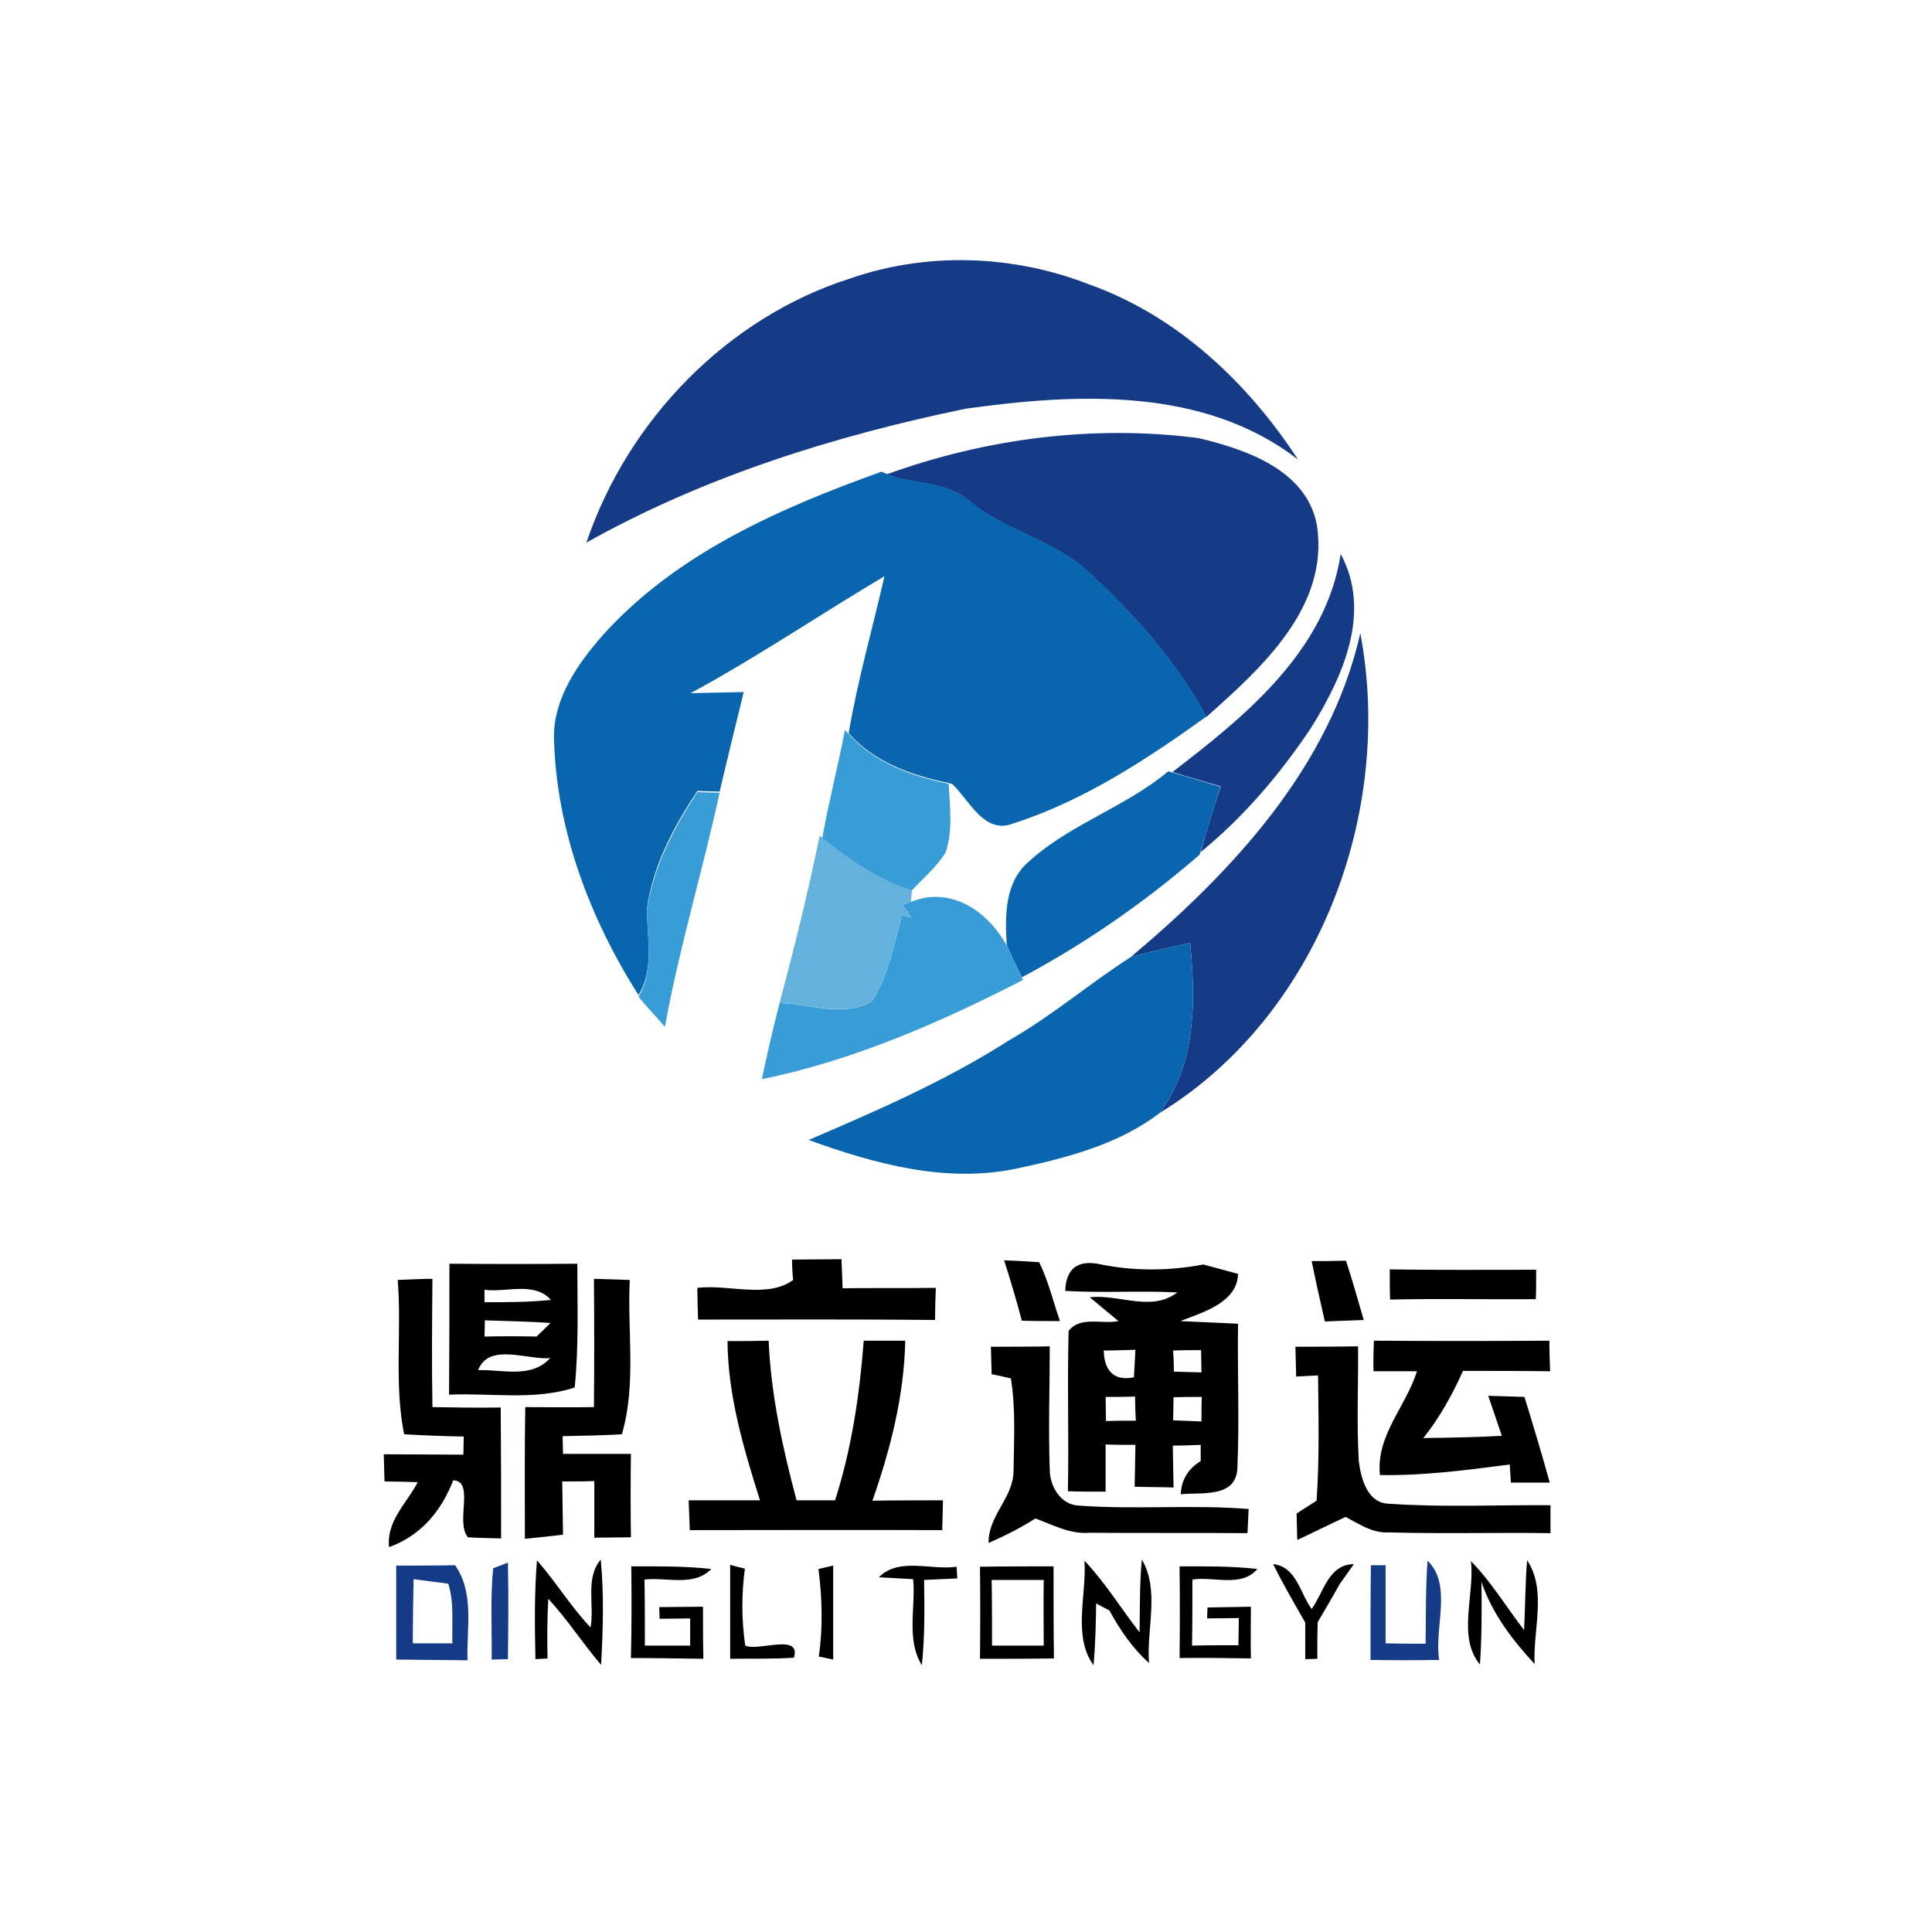 <?xml version="1.0" encoding="utf-8"?>
<!-- Generator: Adobe Illustrator 21.1.0, SVG Export Plug-In . SVG Version: 6.00 Build 0)  -->
<svg version="1.1" id="Layer_1" xmlns="http://www.w3.org/2000/svg" xmlns:xlink="http://www.w3.org/1999/xlink" x="0px" y="0px"
	 viewBox="0 0 512 512" style="enable-background:new 0 0 512 512;" xml:space="preserve">
<style type="text/css">
	.Drop_x0020_Shadow{fill:none;}
	.Round_x0020_Corners_x0020_2_x0020_pt{fill:#FFFFFF;stroke:#201600;stroke-miterlimit:10;}
	.Live_x0020_Reflect_x0020_X{fill:none;}
	.Bevel_x0020_Soft{fill:url(#SVGID_1_);}
	.Dusk{fill:#FFFFFF;}
	.Foliage_GS{fill:#FBDB44;}
	.Pompadour_GS{fill-rule:evenodd;clip-rule:evenodd;fill:#73ACE1;}
	.st0{fill:#FFFFFF;}
	.st1{fill:#163B86;}
	.st2{fill:#0965AD;}
	.st3{fill:#389CD7;}
	.st4{fill:#63B2DE;}
</style>
<linearGradient id="SVGID_1_" gradientUnits="userSpaceOnUse" x1="0" y1="0" x2="0.707" y2="0.707">
	<stop  offset="0" style="stop-color:#DCDDE3"/>
	<stop  offset="0.178" style="stop-color:#D8D9DF"/>
	<stop  offset="0.361" style="stop-color:#CCCDD3"/>
	<stop  offset="0.546" style="stop-color:#B7B9BE"/>
	<stop  offset="0.732" style="stop-color:#9A9DA1"/>
	<stop  offset="0.918" style="stop-color:#76797D"/>
	<stop  offset="1" style="stop-color:#63676A"/>
</linearGradient>
<rect class="st0" width="512" height="512"/>
<g id="_x23_000000ff">
	<path d="M119.1,334.9c11.3,0.1,22.6,0.1,33.9,0c0,10.9,0.4,21.9-0.7,32.8c-10.7,3.5-22.2,1.4-33.3,1.9
		C119.1,358,119.1,346.5,119.1,334.9 M128.4,341.8c0,0.8,0,2.5,0,3.3c5.9,0,11.7,0,17.6-0.6C141.6,339.5,134.1,342.6,128.4,341.8
		 M128.5,349.9c0,1.1-0.1,3.2-0.1,4.3c4.6-0.1,9.2-0.1,13.8,0c0.9-0.9,2.8-2.7,3.7-3.6C140.2,350.2,134.3,350.1,128.5,349.9
		 M126.7,363.1c6.4-0.2,14.2,2.3,19.1-3.2C139.9,360.5,129.6,355.7,126.7,363.1z"/>
	<path d="M209.9,333.8c4.3,0,8.7-0.1,13.1-0.1c0.1,1.9,0.2,5.8,0.3,7.7c8.2-0.1,16.5,0,24.7-0.1c-0.1,2.1-0.2,6.4-0.2,8.5
		c-20.9-0.2-41.9-0.1-62.8-0.1c-0.1-2.1-0.2-6.4-0.2-8.4c8.2-1,18.6,2.9,25.4-2.1C210,337.8,209.9,335.1,209.9,333.8z"/>
	<path d="M266.1,334c3.1,0.1,6.2,0.3,9.3,0.5c2.4,4.9,3.7,10.4,5.5,15.6c-2.5,0-7.5,0-10.1-0.1C269.4,344.7,267.8,339.3,266.1,334z"
		/>
	<path d="M347.6,334.2c3,0,6,0,9.1-0.1c1.7,5.2,3.2,10.5,4.7,15.7c-2.6,0.1-7.8,0.3-10.3,0.4C349.9,345,348.7,339.6,347.6,334.2z"/>
	<path d="M368.3,336.4c12.9,0.2,25.8,0.1,38.8,0.1c0,2,0,5.9-0.1,7.8c-12.9,0.1-25.8-0.2-38.6,0.1
		C368.3,342.4,368.3,338.4,368.3,336.4z"/>
	<path d="M157.4,338.9c3.1,0.1,6.3,0.2,9.5,0.3c-0.7,13.6,1.8,27.6-2.1,40.9c-5.2,0.3-10.5,0.4-15.7,0.5l0.1,4.7c6,0,12,0,18,0
		c-0.1,7.4-0.1,14.7,0,22.1c-2.4,0-7.3,0.1-9.7,0.1c0-5,0-10,0-15c-2.8,0.1-5.7,0.1-8.5,0.1c0.1,4.7,0.1,9.4,0.2,14.1
		c-3.4,0.4-6.8,0.8-10.1,1.1c0-11.7-0.1-23.3,0.1-34.9c6,0,12.1,0.1,18.2,0C157.5,361.7,157.5,350.3,157.4,338.9z"/>
	<path d="M282.3,342.1c0.2-6,3.4-8.4,9.5-7c9,1.8,18.2,1.7,27.1,0c2.3,0.6,6.9,1.9,9.2,2.5c-0.2,7.6-9.4,10.2-15.3,12.5
		c5.1,0.2,10.2,0.5,15.3,0.7c-0.2,12.9,0.4,25.7-0.2,38.6c-0.6,7.7-9.7,6-15,6.6c0.2-3.9,2-6.8,5.3-8.8c0-1.1,0-3.3,0-4.3
		c-2.5,0.1-4.9,0.2-7.4,0.2c0.1,3.7,0.1,7.4,0.2,11.1c-2.6-0.1-7.8-0.1-10.3-0.2c0.1-3.7,0.1-7.4,0.2-11.1c-2.6,0-5.3,0-7.9-0.1
		c0,4.2,0,8.4,0,12.5c-2.5,0-7.5,0-10-0.1c0.3-14.2-0.2-28.4,0.2-42.5c3.1-4,8.9-1.7,13.2-2.6c-1.9-1.6-5.7-4.7-7.6-6.3
		c7.8-0.9,16.3,4,23.2-1.3C302.2,342,292.2,342.7,282.3,342.1 M292.5,357.9c0.1,4.6,2.1,8.3,8,7.1c0.1-2.4,0.3-4.9,0.4-7.3
		C298.1,357.8,295.3,357.9,292.5,357.9 M310.9,357.9c0.1,1.4,0.2,4.2,0.2,5.6c2.4,0.1,4.8,0.1,7.3,0.2c0-1.5-0.1-4.4-0.1-5.9
		C315.9,357.8,313.4,357.8,310.9,357.9 M293,370.2c0,1.6,0.1,4.8,0.1,6.4c2.6-0.1,5.3-0.1,7.9-0.1c-0.1-1.6-0.2-4.8-0.2-6.4
		C298.2,370.2,295.6,370.2,293,370.2 M311,370.3c0,1.5-0.1,4.6-0.1,6.1c2.5,0.1,5,0.2,7.5,0.3c0-1.6,0-4.9,0.1-6.5
		C316,370.2,313.5,370.2,311,370.3z"/>
	<path d="M105.4,339.2c2.3-0.1,6.9-0.3,9.2-0.3c-0.1,11.3-0.2,22.7,0,34c6,0.1,12,0.2,18.1,0.1c0.1,11.6,0.1,23.1,0.1,34.7
		c-3-0.1-5.9-0.1-8.8-0.3c-3.4-4,1.9-14.9-3.9-15.1c-3.1,8.1-8.6,14.7-17,17.7c-0.7-7,4.7-11.6,7.6-17.2c-2.2-0.1-6.6-0.2-8.8-0.2
		c-0.1-2.4-0.1-4.8-0.2-7.2c7,0,14.1,0.1,21.1,0.1l0.1-4.8c-5.3-0.1-10.6-0.3-15.8-0.6C104.4,366.6,106.5,352.8,105.4,339.2z"/>
	<path d="M192.8,355.4c3.6,0,7.2,0,10.9-0.1c0.6,14.3,3.7,28.4,7.4,42.3c2.6,0,7.7,0,10.2,0c4.4-13.7,6.5-28,7.6-42.3
		c3.6,0,7.3,0,11,0c-0.3,14.6-3.9,28.7-8.7,42.4c6.2-0.1,12.5-0.1,18.7-0.1c-0.1,2.6-0.1,5.3-0.2,7.9c-22.3-0.1-44.6,0-66.9,0
		c-0.1-2.6-0.2-5.3-0.3-7.9c6.3,0,12.6,0,18.9,0C197.1,383.9,192.9,370,192.8,355.4z"/>
	<path d="M364.1,355.3c15.5,0.1,31,0.1,46.5,0c0,2.7,0.1,5.4,0.2,8.1c-7.7-0.1-15.4-0.1-23.1-0.1c-2.8,6.3-6.2,12.4-10.5,17.8
		c6.9-0.1,13.9-0.2,20.8-0.6c-1.2-3.5-2.4-7.1-3.6-10.6c3.2,0.1,6.4,0.2,9.6,0.3c2.3,7.5,4.6,15.1,6.7,22.7c-2.6,0-7.8,0-10.3,0
		c-0.1-1.2-0.2-3.6-0.3-4.8c-11.4,1.5-22.9,3-34.4,2.8c-1.1-10.5,6.9-18.1,9.8-27.5c-2.9,0-8.6,0-11.5,0
		C363.9,360.7,364,358,364.1,355.3z"/>
	<path d="M262.8,364.2c-0.1-2.4-0.1-4.9-0.2-7.3c5.2,0,10.4,0,15.6-0.1c0,10.9-0.4,21.8,0,32.7c0,4.4,2.9,9.3,7.7,9.5
		c15,1.1,30-0.3,45,0.9c-0.1,1.6-0.2,4.8-0.3,6.4c-14-0.1-28,0-42-0.1c-5.1,0.4-9.6-2.1-14.2-3.8c-3.9,2.5-8.1,4.6-12.4,6.5
		c-0.2-7.2,6.6-12,6.6-19.1c0.1-8.2,0.6-16.4-0.7-24.5C266.7,365,264.1,364.4,262.8,364.2z"/>
	<path d="M343.3,356.9c5.5,0,11,0,16.6-0.1c0.1,10.2-0.4,20.3,0.2,30.5c0.6,4.6,2.3,11.1,8,11.2c14.2,1,28.5,0.3,42.8,0.4
		c0,1.9,0,5.6,0,7.4c-14.3-0.2-28.6,0.2-43-0.2c-4.2,0.2-7.7-2.2-11.3-4.1c-4.3,2-8.5,4.1-12.8,6.1c-0.1-1.7-0.1-5.2-0.2-7
		c1.3-0.8,4-2.6,5.3-3.4c0.8-11.1,0.5-22.1,0.4-33.2c-1.5,0.1-4.4,0.2-5.8,0.3C343.4,362.2,343.4,359.5,343.3,356.9z"/>
	<path d="M142.3,413.5c5,5.7,9,12.3,14.2,17.8c1.1-5.9-1.5-13,2.7-18c0.9,9.3,0.6,18.6,0.1,27.9c-4.9-5.7-8.9-12-14-17.5
		c-0.3,5.3-0.3,10.5-0.2,15.8c-0.8,0.1-2.4,0.1-3.2,0.2C141.7,431,141.6,422.2,142.3,413.5z"/>
	<path d="M167.3,415.1c7,0,14.1-0.1,21.2,0.7c-4.7,4.8-11.9,2.1-17.7,2.8c0.1,5.8,0.1,11.7,0.1,17.5c4,0,8,0,12,0c0-1.8,0-5.4,0-7.2
		c-2,0-6.1,0.1-8.1,0.1c0-0.8-0.1-2.3-0.1-3.1c3.9,0,7.8-0.1,11.6-0.1c0,4.6,0,9.2,0.1,13.8c-6.4-0.1-12.8-0.2-19.2-0.2
		C167.4,431.3,167.4,423.2,167.3,415.1z"/>
	<path d="M193.5,414.7c1,0.3,3,0.8,3.9,1c-0.9,6.8-0.9,13.6,0.1,20.4c3.5,1.6,14.9-3.4,12.9,3.2c-5.6,0.4-11.3,0.2-16.9,0.3
		C193.5,431.3,193.5,423,193.5,414.7z"/>
	<path d="M216.9,415.8c1-0.2,2.9-0.7,3.9-0.9c0,8.3,0,16.6,0,24.9c-0.9-0.2-2.8-0.6-3.8-0.8C218.1,431.3,217.9,423.5,216.9,415.8z"
		/>
	<path d="M232.9,418c5.3-5.4,13.9-1.8,20.6-2.8l0.2,3.1c-2.9,0.1-5.9,0.3-8.8,0.4c0.1,7.5,0.2,15.1-0.6,22.6
		c-4.2-6.8-1.6-15.3-2.3-22.8C239.8,418.4,235.2,418.1,232.9,418z"/>
	<path d="M259.7,415.2c6.5-0.1,13-0.1,19.5-0.1c0,8.1,0,16.2,0.1,24.4c-6.5,0.1-13.1,0.1-19.6,0.1
		C259.8,431.4,259.8,423.3,259.7,415.2 M262.8,418.7c0.1,5.8,0.1,11.6,0.1,17.4c4.6,0,9.1,0,13.7,0c0-5.8-0.1-11.6,0-17.4
		C272,418.7,267.4,418.7,262.8,418.7z"/>
	<path d="M287.4,413.6c5.5,5.8,9.7,12.7,14.6,19c0.1-6.5,0-12.9,0.6-19.3c4.8,8.1,1.2,18.4,1.9,27.4c-4.4-3.9-7.7-8.8-10.5-13.9
		c-0.9-0.5-2.7-1.4-3.5-1.9c-0.1,5.5-0.2,10.9-0.7,16.4C284.2,433.6,288,422.7,287.4,413.6z"/>
	<path d="M312.6,415.1c6.8,0,13.7-0.1,20.6,0.7c-4.2,5-11.6,1.9-17.2,2.8c0,5.8,0,11.7-0.1,17.5c4.1-0.1,8.2-0.1,12.3-0.1
		c0-1.8,0.1-5.4,0.1-7.2c-2.1,0-6.3,0.1-8.4,0.1c0-0.7,0.1-2.2,0.1-2.9c3.8-0.1,7.7-0.1,11.5-0.2c0,4.6-0.1,9.1,0,13.7
		c-6.3-0.1-12.6-0.2-18.9-0.1C312.7,431.4,312.7,423.2,312.6,415.1z"/>
	<path d="M337.4,414.5c6.2,0.7,7.1,7.7,10.2,11.9c3.2-4.4,4.4-11.8,11.2-11.9c-0.9,1.3-2.8,3.9-3.7,5.2c-1.9,3.4-3.9,6.8-5.9,10.2
		c-0.1,3.2-0.1,6.5-0.1,9.7c-0.8,0-2.4,0.1-3.2,0.1c0-3.2,0-6.5,0-9.7C343,424.9,340,419.8,337.4,414.5z"/>
	<path d="M389.8,413.7c5.4,5.5,9.4,12.2,14.1,18.3c0.3-6.2,0.3-12.4,0.8-18.5c5.3,7.9,1.5,18.5,2,27.5c-5.9-6.4-11.3-13.4-14.1-21.8
		c0.1,7.3,0.1,14.6-0.4,21.9C386.1,433.8,390.9,422.4,389.8,413.7z"/>
</g>
<g id="_x23_163b86ff">
	<path class="st1" d="M225.3,73.8c20.4-7.1,43.3-6.3,63.4,1.6c23.3,8.3,42,26,55.3,46.4c-24.9-19.3-58.5-17.6-88-13.5
		c-34.9,7.2-69.4,18-100.6,35.5C166.3,111.5,192.6,84.2,225.3,73.8z"/>
	<path class="st1" d="M235,125.7c26.2-9.5,54.8-13.2,82.6-9.6c12.7,3,28.7,8.5,31.4,23.1c3.3,21.7-14.7,37.8-29.3,50.8
		c-7.8-14.5-18.8-26.9-30.8-38c-9.1-8.8-22.2-11.1-31.9-19.1C251,127.5,242.3,128.5,235,125.7z"/>
	<path class="st1" d="M355.3,146.8c8.3,15.4,0.6,32.5-7.8,46c-8.2,12.3-17.9,23.7-29.3,33c1.6-5.8,3.4-11.6,5.3-17.4
		c-4.3-1.3-8.6-2.5-12.8-3.8C330,189.8,351.4,172.5,355.3,146.8z"/>
	<path class="st1" d="M299.7,253.6c27-22.7,52.8-50.4,60.8-85.8c9,47.6-11.2,101.4-53.1,127.1c9.6-13.1,9.5-29.5,8-45
		C310.2,251,304.9,252.2,299.7,253.6z"/>
	<path class="st1" d="M105,439.8c0-8.3,0-16.6,0-24.9c5.2,0,10.4,0,15.6-0.1c5.2,7.4,3,16.7,3.3,25.2
		C117.5,439.9,111.2,439.9,105,439.8 M109.6,418.5c-0.1,5.7-0.2,11.3-0.2,17c2.6,0,7.9,0,10.5,0c-0.2-5.3,0.5-10.7-1.1-15.8
		C116.6,419.4,112,418.8,109.6,418.5z"/>
	<path class="st1" d="M130.3,439.8c0.1-8.1-0.4-16.2,0.4-24.2c1-0.4,3-1.1,3.9-1.5c0.2,8.5,0.1,17.1,0,25.6
		C133.6,439.7,131.4,439.8,130.3,439.8z"/>
	<path class="st1" d="M363.3,414.8c1,0,2.9,0,3.9,0c0,6.9,0,13.8,0,20.7c3.5,0.1,7.1,0.1,10.6,0.1c0.1-7.3,0-14.7,0.5-22
		c6.7,6.4,1.7,17.9,3.1,26.3c-6.1,0.1-12.1,0.1-18.2,0C363.2,431.5,363.2,423.1,363.3,414.8z"/>
</g>
<g id="_x23_0965adff">
	<path class="st2" d="M159.6,168.5c19.5-21.8,47-33.8,74-43.5l1.4,0.6c7.2,2.8,15.9,1.8,22,7.2c9.7,8,22.8,10.3,31.9,19.1
		c12,11.1,23,23.5,30.8,38c-15.9,11.4-32.6,22.4-51.4,28.4c-7.5,2.8-11.4-6.2-15.9-10.5c-0.3-0.1-0.8-0.2-1-0.3
		c-9.8-2-19.7-5.5-26.5-13.2c2.4-14,6.3-27.7,9.5-41.6c-17.2,10.2-33.8,21.5-51.4,31c4.7-0.1,9.4-0.2,14.1-0.3
		c-2.2,8.8-4.3,17.6-6.4,26.4c-1.5-0.1-4.4-0.1-5.9-0.2c-6.2,9.4-11.7,19.6-13.3,30.9c-0.2,7.8,2.1,16-2.3,23.2
		c-13-20.5-21.9-44.1-22.4-68.5C146.8,185.1,153,176,159.6,168.5z"/>
	<path class="st2" d="M272.9,228.1c10.9-9.8,25.5-14.3,36.7-23.7l1,0.3c4.3,1.2,8.5,2.5,12.8,3.8c-1.8,5.8-3.6,11.6-5.3,17.4
		l-0.2,0.6C303.5,239,287.7,250,270.8,259c-1.4-2.8-2.7-5.6-4-8.5C266.3,242.7,266.2,233.6,272.9,228.1z"/>
	<path class="st2" d="M299.7,253.6c5.2-1.4,10.5-2.6,15.7-3.7c1.5,15.5,1.6,31.9-8,45c-10.8,8.3-24.5,11.9-37.6,14.7
		c-18.8,4.1-37.9-1.1-55.5-7.5c18.2-7.8,36.4-15.7,53.1-26.4C278.8,269.2,288.8,260.6,299.7,253.6z"/>
</g>
<g id="_x23_389cd7ff">
	<path class="st3" d="M223.9,193.5l1,1c6.9,7.7,16.7,11.2,26.5,13.2c0.3,6,1.2,12.3-0.8,18.2c-2.4,3.9-5.9,6.8-9,10.1
		c-8.9-2.7-16.5-8.2-23.7-13.8C219.6,212.5,222.1,203.1,223.9,193.5z"/>
	<path class="st3" d="M184.8,209.9c1.5,0.1,4.4,0.1,5.9,0.2c-4.5,20.7-10.7,41.1-14.5,62c-2.3-2.7-4.8-5.2-7-8
		c4.4-7.2,2.1-15.4,2.3-23.2C173.2,229.5,178.7,219.3,184.8,209.9z"/>
	<path class="st3" d="M241.4,239c10.6-4.3,20.4,2.5,25.4,11.6c1.3,2.8,2.6,5.6,4,8.5l0.3,0.6c-22,11.3-44.9,21.3-69.2,26.3
		c1.4-6.8,3-13.5,4.7-20.2c8,0.3,17.1,3.9,24.5-0.5c4.4-6.8,5.8-15.1,8-22.8l2.4,0.7l-2.3-3.4L241.4,239z"/>
</g>
<g id="_x23_63b2deff">
	<path class="st4" d="M217.2,221.5l0.8,0.6c7.2,5.6,14.8,11.2,23.7,13.8c-0.1,1-0.2,2-0.3,3.1l-2.2,0.8l2.3,3.4l-2.4-0.7
		c-2.2,7.7-3.6,16-8,22.8c-7.3,4.3-16.5,0.8-24.5,0.5C210.5,251.1,214.2,236.4,217.2,221.5z"/>
</g>
<g id="_x23_fda526ff">
</g>
</svg>
